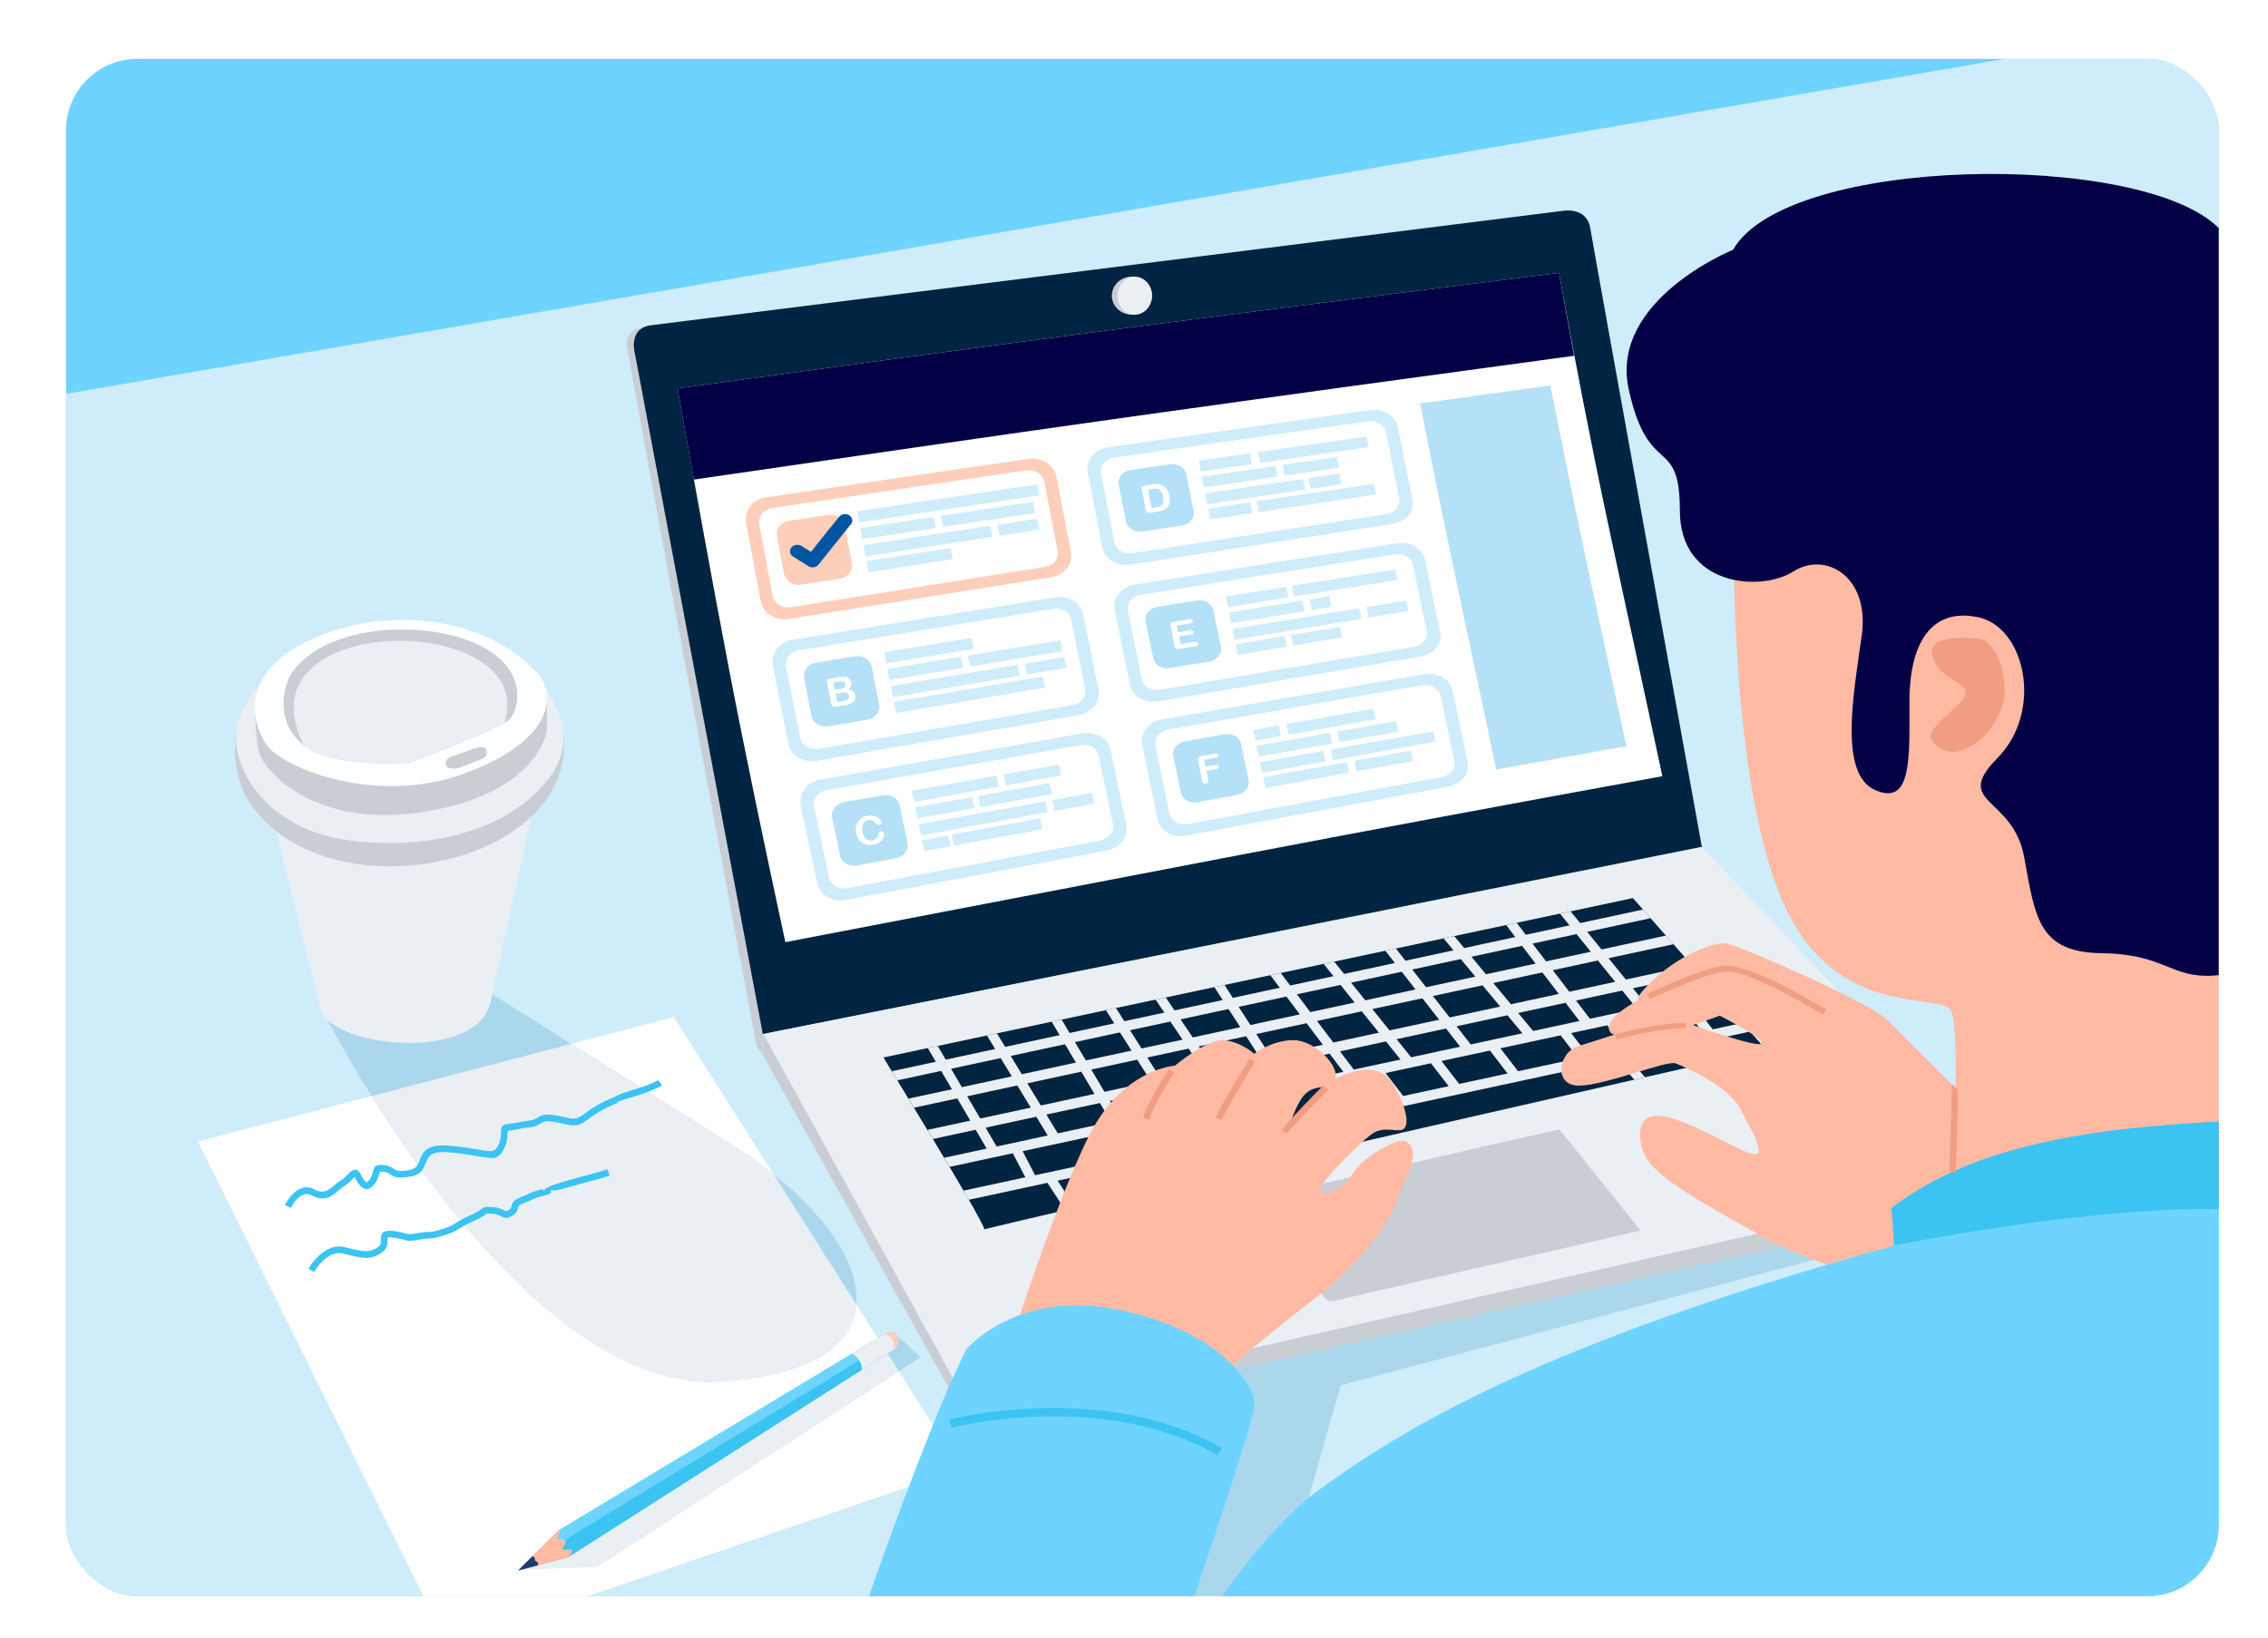 <?xml version="1.0" encoding="UTF-8"?>
<svg id="Layer_1" data-name="Layer 1" xmlns="http://www.w3.org/2000/svg" xmlns:xlink="http://www.w3.org/1999/xlink" viewBox="0 0 1350.29 975.56">
  <defs>
    <style>
      .cls-1 {
        fill: #040045;
      }

      .cls-1, .cls-2, .cls-3, .cls-4, .cls-5, .cls-6, .cls-7, .cls-8, .cls-9, .cls-10, .cls-11, .cls-12, .cls-13, .cls-14, .cls-15, .cls-16 {
        fill-rule: evenodd;
      }

      .cls-17 {
        fill: none;
      }

      .cls-2 {
        fill: #c8ced4;
      }

      .cls-18 {
        filter: url(#drop-shadow-1);
      }

      .cls-19 {
        fill: #0255a1;
      }

      .cls-3, .cls-20 {
        fill: #fff;
      }

      .cls-4 {
        fill: #1c3d70;
      }

      .cls-5 {
        fill: #012442;
      }

      .cls-6 {
        fill: #6ed4ff;
      }

      .cls-7 {
        fill: #ffbaa3;
      }

      .cls-8 {
        fill: #abd7ed;
      }

      .cls-9, .cls-21 {
        fill: #f09d82;
      }

      .cls-10 {
        fill: #012440;
      }

      .cls-11 {
        fill: #fdceba;
      }

      .cls-12 {
        fill: #feffff;
      }

      .cls-13 {
        fill: #eaeff3;
      }

      .cls-22, .cls-14 {
        fill: #3bc4f2;
      }

      .cls-15 {
        fill: #b4e1f7;
      }

      .cls-23 {
        clip-path: url(#clippath);
      }

      .cls-16 {
        fill: #cfecfa;
      }
    </style>
    <filter id="drop-shadow-1" x="19.2" y="14.71" width="1322.16" height="956.16" filterUnits="userSpaceOnUse">
      <feOffset dx="5" dy="5"/>
      <feGaussianBlur result="blur" stdDeviation="6.7"/>
      <feFlood flood-color="#0064e0" flood-opacity=".2"/>
      <feComposite in2="blur" operator="in"/>
      <feComposite in="SourceGraphic"/>
    </filter>
    <clipPath id="clippath">
      <rect class="cls-17" x="34.32" y="30.05" width="1281.65" height="915.47" rx="42.49" ry="42.49"/>
    </clipPath>
  </defs>
  <g class="cls-18">
    <g class="cls-23">
      <polygon class="cls-6" points="34.32 30.05 1315.97 30.05 1315.97 945.51 34.32 945.51 34.32 30.05 34.32 30.05"/>
      <polygon class="cls-16" points="1188.77 30.05 1315.97 30.05 1315.97 945.51 34.32 945.51 34.32 229.58 1188.77 30.05 1188.77 30.05"/>
      <polygon class="cls-3" points="344.87 945.51 567.15 869.78 396.08 600.68 112.82 674.79 247.07 945.51 344.87 945.51"/>
      <polygon class="cls-8" points="304.5 929.72 351.05 927.48 542.99 803.31 529.4 790.62 304.5 929.72 304.5 929.72"/>
      <polygon class="cls-8" points="757.46 945.51 536.88 945.51 551.08 883.24 596.66 819.97 481.97 614.42 996.06 515.1 1155.99 723.75 793.17 819.97 757.46 945.51 757.46 945.51"/>
      <path class="cls-2" d="M383.56,188.8s-16.4.32-15.33,11.53c1.07,11.21,77.03,416.98,77.03,416.98,0,0,4.21,7.11,4.21,6.71v-13.27l-73.96-402.77s-3.15-12.32,8.05-19.19h0Z"/>
      <path class="cls-5" d="M381.72,188.8l543.54-68.22s14.41-2.84,16.55,10.42c2.15,13.26,66.53,368.9,66.53,368.9l-559.18,110.86-76.03-404.58s-4.6-14.84,8.58-17.37h0Z"/>
      <polygon class="cls-13" points="449.47 610.76 573.63 835.95 1193.51 695.09 1008.34 499.27 449.47 610.76 449.47 610.76"/>
      <path class="cls-2" d="M573.48,845.98v-10.03l620.03-140.7v11.05s-620.49,139.68-620.03,139.68h0Z"/>
      <polygon class="cls-2" points="449.47 623.87 449.47 610.76 573.48 835.95 573.48 845.98 449.47 623.87 449.47 623.87"/>
      <path class="cls-2" d="M746.38,707.99c58.49-12.84,116.14-27.01,174.63-39.85,1.45-.27,2.52-.67,3.84,1.25,15.21,18.92,30.97,38.59,46.19,57.51.57.74.7.83-.48,1.12-59.95,14.07-120.44,27.4-180.39,41.48-3.55.64-5.14.68-7.2-2.78l-36.59-58.72h0Z"/>
      <path class="cls-10" d="M521.01,624.74l446.17-94.92,79.28,90.29s-387.21,87.94-465.41,106.92c-1.45-6.94-60.03-101.82-60.04-102.29h0Z"/>
      <path class="cls-13" d="M547.34,619.13l5.94-1.26,4.79,8.16,29.41-6.33-4.9-8.06,5.98-1.27,4.89,8.05,32.42-6.98-4.74-8,5.94-1.26,4.73,7.98,26.59-5.73-4.98-7.86,6.01-1.28,4.97,7.85,23.82-5.13-5.22-7.73,6.07-1.29,5.21,7.72,28.7-6.18-4.98-7.69,6.03-1.28,4.97,7.68,27.94-6.02-5.64-7.46,6.23-1.33,5.63,7.45,25.76-5.55-5.89-7.32,6.32-1.34,5.88,7.31,30.24-6.51-5.68-7.28,6.28-1.34,5.67,7.26,28.64-6.17-5.93-7.13,6.38-1.36,5.92,7.12,30.43-6.55-5.45-7.14,6.24-1.33,5.44,7.12,26.02-5.6-5.67-7.01,6.34-1.35,5.66,6.99,37.44-8.06,4.52,5.15-37.74,8.13,8.49,10.49,38.34-8.26,4.52,5.15-38.65,8.32,10.28,12.7,39.38-8.48,4.52,5.15-39.68,8.55,8.71,10.76,40.3-8.68,4.52,5.15-16.53,3.56,10.51,13.66,17.78-3.83,4.52,5.15-34.87,7.51,9.71,11.16-6.4,1.46-9.75-11.21.03-.03-31.33,6.75,10.04,11.54-6.4,1.46-10.1-11.61-16.97,3.65-1.62,1.3-.63-.82-153.47,33.05,12.04,13.4-6.44,1.47-12.1-13.48-22.96,4.94-.24.19-.09-.12-36.81,7.93,12.21,14.3-6.34,1.46-12.28-14.37-31.31,6.74,10.91,15.16-6.1,1.41-10.96-15.24-50.1,10.79,10.54,16.15-5.99,1.39-10.6-16.25-46.79,10.08c-1-1.73-2.05-3.55-3.15-5.45l36.78-7.92-7.45-14.32-37.66,8.11c-1.06-1.79-2.14-3.6-3.23-5.43l25.34-5.46-6.57-11.21-25.47,5.49c-1.09-1.82-2.18-3.62-3.27-5.42l25.55-5.5-7.76-13.25-25.77,5.55-3.29-5.42,25.87-5.57-6.41-10.93-26.08,5.62-3.29-5.42,26.19-5.64-4.79-8.18h0ZM611.27,694.86l39.41-8.49-8.12-14.17-38.74,8.34,7.45,14.32h0ZM656.59,685.1l29.42-6.34-8.4-14.11-29.13,6.27,8.12,14.17h0ZM691.94,677.49l27.05-5.83-10.51-13.66-24.95,5.37,8.4,14.11h0ZM725.25,670.32l26.14-5.63-10.51-13.66-26.14,5.63,10.51,13.66h0ZM757.65,663.34l34.76-7.49-10.51-13.66-34.76,7.49,10.51,13.66h0ZM798.67,654.51l25.5-5.49-10.51-13.66-25.5,5.49,10.51,13.66h0ZM830.42,647.67l27.05-5.82-10.51-13.66-27.05,5.83,10.51,13.66h0ZM863.73,640.5l28.84-6.21-10.51-13.66-28.84,6.21,10.51,13.66h0ZM898.82,632.94l35.84-7.72-10.51-13.66-35.84,7.72,10.51,13.66h0ZM940.92,623.87l21.48-4.62-10.51-13.66-21.48,4.62,10.51,13.66h0ZM968.65,617.9l39.78-8.57-10.51-13.66-39.78,8.57,10.51,13.66h0ZM969.55,595.66l-8.71-10.76-27.54,5.93,8.29,10.85,27.96-6.02h0ZM956.62,579.69l-10.28-12.7-26.84,5.78,9.79,12.81,27.33-5.89h0ZM942.12,561.77l-8.49-10.49-26.23,5.65,8.08,10.57,26.64-5.74h0ZM935.36,603.03l-8.29-10.85-28.2,6.07,8.9,10.71,27.58-5.94h0ZM923.06,586.92l-9.79-12.81-29.23,6.29,10.52,12.65,28.5-6.14h0ZM909.25,568.85l-8.08-10.58-30.13,6.49,8.68,10.44,29.53-6.36h0ZM901.41,610.34l-8.9-10.71-30.32,6.53,8.44,10.81,30.79-6.63h0ZM888.19,594.43l-10.52-12.65-29.55,6.36,9.97,12.77,30.1-6.48h0ZM873.35,576.58l-8.68-10.44-28.87,6.22,8.23,10.54,29.32-6.31h0ZM864.35,618.32l-8.44-10.81-29.44,6.34,8.66,10.77,29.22-6.29h0ZM851.82,602.26l-9.97-12.77-29.81,6.42,10.23,12.71,29.54-6.36h0ZM837.76,584.24l-8.23-10.54-30.13,6.49,8.44,10.5,29.91-6.44h0ZM828.83,625.97l-8.66-10.77-27.38,5.9,8.21,10.86,14.86-3.2h0s0,0,0,0l12.96-2.79h0ZM815.97,609.98l-10.23-12.72-26.63,5.74,9.7,12.83,27.16-5.85h0ZM801.54,592.04l-8.44-10.5-25.98,5.59,8.01,10.59,26.41-5.69h0ZM794.78,633.3l-8.21-10.86-31.67,6.82,7.18,11.09,21.78-4.69.19-.15.07.09,10.67-2.3h0ZM782.59,617.17l-9.7-12.83-29.95,6.45,8.48,13.09,31.17-6.71h0ZM768.9,599.07l-8.01-10.59-28.44,6.12,7,10.81,29.45-6.34h0ZM756.05,641.64l-7.18-11.09-27.74,5.97,7.44,11.03,27.48-5.92h0ZM745.39,625.18l-8.48-13.09-28.18,6.07,8.79,13.02,27.87-6h0ZM733.43,606.71l-7-10.81-28.57,6.15,7.26,10.75,28.31-6.1h0ZM722.5,648.86l-7.44-11.03-25.26,5.44,7.04,11.11,25.66-5.52h0ZM711.45,632.49l-8.79-13.03-24.59,5.3,8.32,13.13,25.06-5.4h0ZM699.05,614.11l-7.26-10.75-24.01,5.17,6.87,10.84,24.4-5.25h0ZM690.85,655.68l-7.04-11.11-28.03,6.04,6.64,11.2,28.43-6.12h0ZM680.39,639.18l-8.32-13.13-27.37,5.89,7.85,13.23,27.84-6h0ZM668.66,620.66l-6.87-10.84-26.79,5.77,6.48,10.92,27.17-5.85h0ZM656.49,663.08l-6.64-11.2-31.88,6.87,6.79,11.17,31.74-6.83h0ZM646.62,646.45l-7.85-13.23-32.13,6.92,8.02,13.19,31.96-6.88h0ZM635.56,627.79l-6.48-10.92-32.34,6.96,6.62,10.89,32.2-6.93h0ZM618.78,671.2l-6.79-11.17-30.19,6.5,6.57,11.22,30.41-6.55h0ZM608.7,654.61l-8.02-13.19-29.83,6.42,7.76,13.25,30.09-6.48h0ZM597.39,636.01l-6.62-10.89-29.52,6.36,6.41,10.93,29.73-6.4h0Z"/>
      <path class="cls-2" d="M668.91,159.75c6.6,0,11.96,5.07,11.96,11.33s-5.35,11.33-11.96,11.33-11.96-5.07-11.96-11.33,5.35-11.33,11.96-11.33h0Z"/>
      <path class="cls-13" d="M670.6,159.75c5.67,0,10.27,5.07,10.27,11.33s-4.6,11.33-10.27,11.33-10.27-5.07-10.27-11.33,4.6-11.33,10.27-11.33h0Z"/>
      <path class="cls-7" d="M592.87,806.69s35.04-110.78,54.84-143.16c19.8-32.38,46.72-33.89,46.72-33.89,0,0,19.3-16.19,29.45-15.18,10.16,1.01,17.77,8.09,17.77,8.09,0,0,10.66-8.14,23.36-8.14s27.56,15.3,25,23.03c2.56-1.19,24.76-13.37,34.41,3.32,9.65,16.69,9.27,25.42,5.59,26.94-3.68,1.52-10.28-1.9-16.88,1.77-6.6,3.67-33.01,30.48-32.37,34.27.63,3.79,12.82,1.52,19.42-9.48,6.6-11,24.38-19.1,28.31-19.85,3.93-.76,11.55,2.66,5.46,17.71-6.09,15.05-11.17,26.38-12.69,29.06-1.52,2.68-14.47,25.19-41.64,45.68-27.17,20.49-65.06,53.12-65.06,53.12,0,0-121.67-13.41-121.67-13.28h0ZM784.57,642.05s-8.85-.39-13.62,5.67c-4.77,6.06-7.76,16.57-7.76,16.57l21.38-22.24h0Z"/>
      <path class="cls-6" d="M570.37,798.49s30.19-36.21,91.25-23.4c61.06,12.81,80.16,45.64,80.16,55.42s-19.71,67.45-35.68,115.01h-193.7c17.56-50.66,43.6-119.4,57.97-147.02h0Z"/>
      <path class="cls-21" d="M694.13,633.84c-.04.06-13.49,20.42-14.69,27.83l-3.78-.6c1.34-8.26,15.23-29.27,15.26-29.33l3.21,2.09h0ZM785.59,644.04c-.08.08-22.67,22.79-24.02,25.93l-3.52-1.49c1.69-3.94,24.89-27.2,24.98-27.27l2.56,2.84h0ZM742.15,627.47c-.05.08-16.67,26.92-19.92,34.65l-3.54-1.48c3.35-7.96,20.14-35.08,20.19-35.16l3.27,1.99h0Z"/>
      <path class="cls-22" d="M560.26,840.33c.26-.07,91.34-23.69,162.22,16.95l-2.51,4.35c-69.07-39.6-158.23-16.48-158.49-16.42l-1.23-4.88h0Z"/>
      <path class="cls-7" d="M1141.17,760.33c-21.26-4.46-52.24-4.16-99.16-30.29-46.92-26.13-67.27-37.85-69.98-53.62-7.85-45.6,69.98,17.04,69.98,4.06,0-5.86-3.5-10.87-10.74-24.92-7.24-14.06-33.63-25.54-38.89-27.34-5.26-1.8-42.06,13.29-57.44,13.29s-12.21-20.04,0-23.65c12.21-3.6,16.53-5.42,21.29-6.7-3.43-.46-8.62-6.93,9.92-18.08,1.3-.78,2.63-1.55,3.97-2.31-.52-1.37.68-4.27,9.83-12.82,15.15-14.15,35.41-22.26,42.98-21.13,7.57,1.13,84.45,34.9,95.05,45.08,7.51,7.21,27.73,27.47,38.91,38.69,3.54,2.64,6.32,5.08,8.03,7.22,13.19,16.52-22.61,112.52-23.74,112.52h0ZM1018.84,599.83s27.82,14.19,24.87,16.67c-2.94,2.48-40.7-11.04-40.7-11.04,0,0,16.28-5.63,15.83-5.63h0Z"/>
      <path class="cls-6" d="M1315.97,709.91c-46.86-4.53-119.38,1.23-278.78,52.3-159.4,51.06-221.92,94.99-256.2,119.53-22.45,16.08-45.37,45.43-58.51,63.78h593.49v-235.61h0Z"/>
      <path class="cls-7" d="M1027.31,326.64s-1,141.53,30.61,208.77c31.6,67.24,92.13,50.16,98.56,61.37,6.43,11.21,0,113.13,0,113.13h159.49v-400.71c-51.47,2.89-291.37,14.61-288.66,17.45h0Z"/>
      <path class="cls-1" d="M1026.85,143.73s-73.92,29.88-62.14,83.25c11.78,53.36,30.43,26.68,30.43,72.04s48.31,48.56,67.59,36.29c19.28-12.27,45.53,3.2,40.71,37.89-4.82,34.69-13.93,82.71,8.03,92.32,21.96,9.61,20.35-19.21,20.35-52.83s12.32-56.03,40.71-50.16c28.39,5.87,39.1,56.03,11.78,83.78-27.32,27.75,9.16,22.41,15.83,59.23,6.67,36.82,8.81,56.57,46.31,57.1,37.5.53,40.71,14.94,66.42,13.34,1.03-.06,2.05-.17,3.08-.32V130.78c-46.18-46.09-256.82-43.49-289.12,12.95h0Z"/>
      <path class="cls-14" d="M1315.97,662.88c-89.22,4.5-150.39,17.6-194.94,51.55,1.64,17.19.8,13.06,1.64,22.36,48.47-9.83,135.78-23.07,193.3-21.71v-52.19h0Z"/>
      <path class="cls-9" d="M1175.57,375.81s-35.36-5.67-29.84,10.9c5.53,16.57,29.84,14.07,14.63,28.37-15.21,14.3-21.77,18.61-9.1,26.1,12.67,7.49,37.89-13.17,37.17-36.32-.73-23.15-12.8-29.05-12.86-29.05h0Z"/>
      <path class="cls-21" d="M1155.54,693.2c0-.12,1.18-27.09,1.49-52.5l3.7,3.61c-.36,24.39-1.43,48.92-1.44,49.04l-3.74-.15h0ZM975.81,586.81c.09-.04,31.42-15.25,46.23-16.73,15.09-1.51,60.15,26.07,60.28,26.15l-1.86,3.04c-.13-.08-44.18-27.04-58.07-25.65-14.16,1.42-44.94,16.36-45.03,16.4l-1.55-3.2h0ZM956.67,610.96c.07-.02,25.63-7,42.16-6.83l-.02,3.15c-16.05-.16-41.24,6.71-41.31,6.73l-.83-3.05h0Z"/>
      <path class="cls-3" d="M398.4,226.29c87.25-11.95,174.65-23.91,262.1-35.31,87.41-11.39,175.03-22.43,262.69-33.48,9.13,50.43,18.82,100.64,29.46,150.58,10.63,49.93,21.56,99.63,32.05,149.16-87.37,15.89-174.68,32.17-261.74,48.84-86.96,16.65-173.85,33.44-260.39,49.98-11.72-54.45-23.27-109.17-33.82-164.11-10.55-54.97-20.44-110.28-30.34-165.66h0Z"/>
      <path class="cls-11" d="M451.01,291.22c26.03-3.85,52.13-7.74,78.12-11.54,26.04-3.8,52.14-7.64,78.18-11.42,7.84-1.14,15.29,3.58,16.61,10.52,2.86,15.08,5.78,30.11,8.72,45.1,1.36,6.95-3.95,13.59-11.78,14.83-26.04,4.12-52.2,8.35-78.18,12.47-25.98,4.12-52.14,8.31-78.12,12.43-7.84,1.24-15.36-3.55-16.67-10.65-2.87-15.53-5.85-31.08-8.72-46.69-1.31-7.11,4.06-13.92,11.84-15.07h0Z"/>
      <path class="cls-3" d="M454.72,297.56c25.21-3.75,50.49-7.56,75.64-11.26,25.21-3.7,50.43-7.44,75.7-11.17,5.01-.74,9.88,2.32,10.72,6.83,2.57,13.74,5.25,27.43,7.95,41.08.89,4.47-2.59,8.76-7.6,9.55-25.27,4-50.54,8.06-75.76,12.03-25.21,3.96-50.37,8.03-75.58,11.99-5.06.79-9.96-2.32-10.84-6.95-2.66-14.06-5.36-28.2-7.89-42.34-.82-4.59,2.59-9,7.66-9.75h0Z"/>
      <path class="cls-11" d="M464.62,305.15c7.84-1.17,15.67-2.38,23.51-3.54,4.59-.68,9.08,2.15,9.84,6.34,1.36,7.56,2.75,15.12,4.18,22.63.8,4.19-2.3,8.18-6.95,8.94-7.78,1.27-15.67,2.5-23.45,3.7-4.66.72-9.05-2.11-9.9-6.34-1.51-7.55-2.88-15.2-4.24-22.8-.76-4.23,2.36-8.24,7.01-8.94h0Z"/>
      <path class="cls-19" d="M467.15,326.41c-2-1.22-2.42-3.62-1-5.36,1.35-1.75,4.12-2.15,6.07-.93,1.77,1.18,3.71,2.36,5.6,3.53,5.54-6.95,11.13-13.98,16.79-20.93,1.41-1.67,4.06-2.15,6.01-.85,1.94,1.22,2.42,3.58,1,5.28-6.48,8-12.9,16.05-19.26,24.05-1.41,1.83-4.12,2.19-6.07.98-3.06-1.87-6.13-3.86-9.13-5.77h0Z"/>
      <path class="cls-16" d="M505.32,299.43c35.7-5.32,71.4-10.65,107.16-15.97.35,2.19.82,4.39,1.24,6.54-35.76,5.4-71.46,10.77-107.16,16.09-.41-2.15-.82-4.39-1.24-6.66h0Z"/>
      <path class="cls-16" d="M507.15,309.42c14.61-2.19,29.16-4.39,43.71-6.62.41,2.23.82,4.43,1.24,6.62-14.55,2.23-29.16,4.47-43.65,6.62-.47-2.15-.88-4.39-1.3-6.62h0Z"/>
      <path class="cls-16" d="M509.09,319.66c25.1-3.82,50.31-7.68,75.52-11.58.41,2.24.82,4.43,1.3,6.62-25.16,3.86-50.37,7.76-75.52,11.62-.47-2.19-.88-4.43-1.3-6.66h0Z"/>
      <path class="cls-16" d="M510.86,329.13c16.67-2.6,33.28-5.16,50.02-7.76.41,2.23.83,4.43,1.3,6.62-16.73,2.56-33.34,5.16-50.02,7.8-.47-2.23-.88-4.47-1.3-6.66h0Z"/>
      <path class="cls-16" d="M555.22,302.15c18.26-2.72,36.58-5.49,54.85-8.25.41,2.19.82,4.39,1.24,6.54-18.26,2.76-36.58,5.57-54.91,8.33-.35-2.19-.77-4.39-1.18-6.62h0Z"/>
      <path class="cls-16" d="M612.48,303.89c-7.89,1.18-15.73,2.44-23.56,3.62.35,2.19.77,4.35,1.24,6.5,7.78-1.18,15.67-2.36,23.56-3.62-.41-2.11-.82-4.35-1.24-6.5h0Z"/>
      <path class="cls-16" d="M466.85,375.94c26.03-4.22,52.14-8.41,78.18-12.6,25.98-4.18,52.13-8.4,78.18-12.64,7.89-1.28,15.36,3.37,16.73,10.24,2.99,15.04,6.04,30.02,9.07,44.98,1.38,6.82-3.82,13.57-11.66,14.95-26.03,4.59-52.2,9.12-78.18,13.61-25.98,4.49-52.13,9.12-78.06,13.61-7.83,1.36-15.44-3.37-16.85-10.48-3.07-15.44-6.14-30.92-9.13-46.44-1.37-7.11,3.94-13.98,11.72-15.24h0Z"/>
      <path class="cls-3" d="M470.62,382.23c25.21-4.07,50.48-8.23,75.7-12.31,25.21-4.08,50.43-8.18,75.7-12.31,5.06-.83,9.89,2.16,10.78,6.66,2.7,13.65,5.4,27.31,8.25,40.92.93,4.43-2.47,8.79-7.54,9.67-25.26,4.4-50.54,8.76-75.7,13.08-25.21,4.33-50.43,8.64-75.58,13-5.07.88-9.92-2.16-10.84-6.7-2.85-14.07-5.7-28.07-8.37-42.18-.87-4.58,2.59-9.03,7.6-9.83h0Z"/>
      <path class="cls-15" d="M480.58,389.71c7.89-1.32,15.66-2.6,23.51-3.9,4.65-.77,9.1,2.04,9.9,6.22,1.44,7.56,2.91,15,4.42,22.47.85,4.19-2.23,8.26-6.83,9.06-7.83,1.36-15.67,2.63-23.51,3.98-4.6.8-9.11-1.95-9.96-6.18-1.51-7.52-2.93-15.09-4.36-22.63-.81-4.24,2.3-8.26,6.83-9.02h0Z"/>
      <path class="cls-16" d="M521.29,383.41c17.44-2.8,34.76-5.69,52.14-8.57.47,2.19.88,4.43,1.3,6.58-17.38,2.89-34.7,5.73-52.08,8.61-.47-2.19-.88-4.39-1.36-6.62h0Z"/>
      <path class="cls-16" d="M523.29,393.33c14.49-2.36,29.1-4.79,43.65-7.23.41,2.19.82,4.43,1.3,6.58-14.55,2.44-29.16,4.88-43.65,7.31-.41-2.19-.82-4.43-1.3-6.66h0Z"/>
      <path class="cls-16" d="M525.35,403.57c25.1-4.23,50.31-8.45,75.52-12.68.41,2.23.88,4.39,1.3,6.54-25.21,4.27-50.43,8.49-75.58,12.72-.41-2.19-.88-4.35-1.24-6.58h0Z"/>
      <path class="cls-16" d="M527.18,412.91c29.57-5,59.21-10.04,88.84-15.03.41,2.19.88,4.39,1.3,6.54-29.63,5.04-59.26,10.08-88.84,15.16-.41-2.23-.88-4.43-1.3-6.66h0Z"/>
      <path class="cls-16" d="M571.3,385.4c18.32-3.01,36.58-6.05,54.96-9.1.41,2.19.82,4.31,1.3,6.46-18.38,3.09-36.64,6.14-54.96,9.22-.41-2.15-.88-4.39-1.3-6.58h0Z"/>
      <path class="cls-16" d="M628.68,386.22c-7.89,1.38-15.79,2.64-23.62,3.98.47,2.15.82,4.35,1.3,6.5,7.89-1.3,15.73-2.6,23.68-3.94-.53-2.15-.94-4.35-1.36-6.54h0Z"/>
      <path class="cls-16" d="M483.41,459.23c25.92-4.52,51.96-9.15,77.94-13.69,26.04-4.56,52.13-9.19,78.18-13.82,7.83-1.39,15.4,3.14,16.79,10,3.03,14.92,6.08,29.83,9.19,44.7,1.43,6.84-3.77,13.63-11.61,15.12-25.98,4.93-52.02,9.92-77.88,14.79-25.92,4.88-51.84,9.8-77.7,14.67-7.78,1.46-15.34-3.1-16.85-10.16-3.27-15.33-6.57-30.75-9.72-46.2-1.44-7.06,3.83-14.03,11.66-15.4h0Z"/>
      <path class="cls-3" d="M487.18,465.49c25.16-4.46,50.31-8.93,75.52-13.37,25.16-4.42,50.44-8.88,75.64-13.41,5.08-.91,9.98,1.9,10.9,6.38,2.79,13.61,5.57,27.14,8.37,40.67.91,4.42-2.42,8.79-7.54,9.75-25.16,4.73-50.31,9.53-75.41,14.22-25.1,4.69-50.25,9.54-75.29,14.18-5,.93-9.96-2.03-10.9-6.5-2.95-14.02-5.89-28-8.78-42.01-.94-4.55,2.42-9.02,7.48-9.91h0Z"/>
      <path class="cls-15" d="M497.25,472.8c7.78-1.4,15.61-2.79,23.45-4.23,4.59-.84,9.09,1.89,9.96,6.05,1.55,7.46,3.04,14.96,4.59,22.39.86,4.11-2.18,8.19-6.77,9.06-7.84,1.49-15.61,2.92-23.39,4.35-4.6.85-9.1-1.84-9.96-5.97-1.55-7.48-3.2-15.04-4.71-22.55-.84-4.19,2.18-8.27,6.83-9.1h0Z"/>
      <path class="cls-16" d="M537.9,465.94c16.73-3.01,33.58-5.97,50.43-9.02.47,2.19.88,4.35,1.35,6.5-16.85,3.05-33.7,6.09-50.49,9.1-.41-2.15-.88-4.39-1.3-6.58h0Z"/>
      <path class="cls-16" d="M539.85,475.77c11.37-1.99,22.68-4.02,33.99-6.1.41,2.19.88,4.39,1.35,6.54-11.37,2.11-22.68,4.14-33.93,6.18-.47-2.15-.94-4.39-1.41-6.62h0Z"/>
      <path class="cls-16" d="M541.97,485.93c25.1-4.55,50.25-9.14,75.41-13.73.41,2.15.88,4.31,1.35,6.42-25.16,4.67-50.25,9.35-75.35,13.94-.53-2.19-.94-4.39-1.41-6.62h0Z"/>
      <path class="cls-16" d="M543.91,495.31c5.18-.98,10.37-1.95,15.55-2.84.47,2.15.88,4.35,1.47,6.54-5.24.93-10.49,1.91-15.61,2.84-.47-2.19-.94-4.31-1.41-6.54h0Z"/>
      <path class="cls-16" d="M577.25,469.07c14.14-2.56,28.45-5.12,42.65-7.76.47,2.19.88,4.39,1.36,6.54-14.26,2.6-28.51,5.2-42.71,7.8-.41-2.19-.88-4.39-1.3-6.58h0Z"/>
      <path class="cls-16" d="M645.18,467.12c-7.84,1.42-15.73,2.84-23.62,4.31.41,2.15.88,4.35,1.35,6.46,7.84-1.42,15.67-2.89,23.56-4.35-.41-2.11-.82-4.27-1.3-6.42h0Z"/>
      <path class="cls-16" d="M670.39,343.19c25.98-4.12,52.08-8.3,78.12-12.39,25.92-4.07,52.08-8.18,78.12-12.27,7.83-1.23,15.37,3.21,16.73,9.87,2.94,14.42,6.02,28.79,9.13,43.19,1.43,6.61-3.89,13.06-11.72,14.38-26.04,4.4-52.14,8.89-78.18,13.33-25.98,4.42-52.14,8.94-78.12,13.41-7.83,1.35-15.38-3.17-16.79-10.04-3.06-14.87-6.05-29.83-9.07-44.78-1.39-6.87,3.95-13.47,11.78-14.71h0Z"/>
      <path class="cls-3" d="M674.1,349.24c25.22-4.03,50.43-8.13,75.64-12.11,25.21-3.98,50.42-7.99,75.7-11.95,5.06-.79,9.92,2.08,10.78,6.34,2.67,13.13,5.44,26.26,8.25,39.37.91,4.23-2.47,8.42-7.54,9.26-25.27,4.23-50.49,8.49-75.7,12.76-25.22,4.27-50.43,8.58-75.64,12.88-5.01.86-9.92-1.99-10.84-6.42-2.79-13.52-5.54-27.05-8.25-40.63-.89-4.46,2.6-8.71,7.6-9.51h0Z"/>
      <path class="cls-15" d="M684.06,356.35c7.89-1.28,15.68-2.49,23.51-3.74,4.66-.74,9.12,1.91,9.9,5.93,1.4,7.23,2.97,14.46,4.48,21.66.84,4.02-2.35,7.94-7.01,8.74-7.77,1.32-15.68,2.57-23.45,3.9-4.6.79-9.03-1.87-9.9-5.89-1.55-7.23-3.04-14.54-4.48-21.86-.8-4.06,2.35-7.99,6.95-8.74h0Z"/>
      <path class="cls-16" d="M724.83,350.22c11.96-1.91,23.92-3.86,35.94-5.81.47,2.15.88,4.23,1.3,6.3-12.02,1.95-24.04,3.94-36,5.89-.41-2.11-.88-4.27-1.24-6.38h0Z"/>
      <path class="cls-16" d="M726.77,359.76c14.49-2.36,29.04-4.71,43.59-7.11.47,2.11.82,4.23,1.3,6.34-14.55,2.4-29.1,4.79-43.59,7.15-.41-2.11-.88-4.23-1.3-6.38h0Z"/>
      <path class="cls-16" d="M728.77,369.6c25.15-4.14,50.31-8.29,75.47-12.39.41,2.11.88,4.19,1.35,6.3-25.16,4.14-50.37,8.29-75.52,12.47-.41-2.11-.82-4.23-1.3-6.38h0Z"/>
      <path class="cls-16" d="M730.66,378.66c9.66-1.63,19.38-3.29,29.1-4.88.41,2.11.88,4.23,1.3,6.34-9.72,1.63-19.44,3.25-29.1,4.88-.41-2.11-.88-4.23-1.3-6.34h0Z"/>
      <path class="cls-16" d="M774.72,351.96c3.89-.61,7.78-1.26,11.66-1.91.47,2.15.88,4.23,1.3,6.34-3.89.65-7.78,1.3-11.66,1.91-.41-2.11-.88-4.23-1.3-6.34h0Z"/>
      <path class="cls-16" d="M832.1,352.65c-7.95,1.3-15.79,2.56-23.62,3.86.47,2.11.88,4.18,1.36,6.26,7.84-1.26,15.73-2.56,23.56-3.86-.47-2.03-.88-4.14-1.3-6.26h0Z"/>
      <path class="cls-16" d="M686.65,423.44c25.97-4.52,52.07-9.04,78.12-13.53,26.04-4.49,52.14-8.9,78.23-13.41,7.78-1.34,15.39,2.91,16.79,9.55,3.02,14.33,5.97,28.66,8.95,42.95,1.37,6.55-3.95,13.12-11.72,14.55-26.04,4.79-52.19,9.68-78.12,14.51-26.04,4.85-52.08,9.75-78.06,14.63-7.78,1.46-15.25-2.93-16.67-9.71-3.11-14.83-6.16-29.71-9.19-44.57-1.39-6.83,3.82-13.59,11.66-14.95h0Z"/>
      <path class="cls-3" d="M690.48,429.49c25.16-4.36,50.36-8.92,75.58-13.29,25.2-4.37,50.49-8.72,75.7-13.08,5.07-.88,9.98,1.9,10.9,6.18,2.8,13.04,5.47,26.08,8.19,39.13.87,4.18-2.54,8.43-7.54,9.35-25.28,4.61-50.55,9.33-75.7,13.98-25.16,4.65-50.44,9.31-75.58,14.02-5.01.94-9.83-1.88-10.72-6.22-2.76-13.5-5.62-26.95-8.37-40.43-.9-4.44,2.48-8.75,7.54-9.63h0Z"/>
      <path class="cls-15" d="M700.44,436.48c7.84-1.38,15.67-2.79,23.45-4.19,4.71-.84,9.19,1.78,10.02,5.81,1.47,7.18,3,14.33,4.48,21.49.82,4.01-2.29,7.99-6.95,8.86-7.83,1.45-15.67,2.87-23.51,4.31-4.6.84-9.07-1.75-9.9-5.77-1.47-7.19-3.01-14.47-4.48-21.7-.83-4.06,2.3-8.01,6.89-8.82h0Z"/>
      <path class="cls-16" d="M741.2,429.65c5.01-.85,10.02-1.75,15.08-2.68.41,2.11.82,4.27,1.3,6.34-5.07.89-10.13,1.79-15.08,2.68-.47-2.11-.88-4.19-1.3-6.34h0Z"/>
      <path class="cls-16" d="M743.15,439.16c14.49-2.56,28.98-5.16,43.59-7.76.41,2.11.88,4.23,1.35,6.3-14.61,2.6-29.1,5.24-43.65,7.84-.47-2.11-.88-4.23-1.3-6.38h0Z"/>
      <path class="cls-16" d="M745.15,448.95c12.61-2.28,25.21-4.55,37.76-6.83.47,2.11.88,4.23,1.36,6.3-12.61,2.28-25.21,4.59-37.82,6.83-.41-2.07-.88-4.19-1.3-6.3h0Z"/>
      <path class="cls-16" d="M747.04,457.89c16.61-2.97,33.23-6.01,49.9-9.02.47,2.15.88,4.19,1.35,6.26-16.67,3.01-33.34,6.1-49.96,9.14-.47-2.11-.88-4.23-1.3-6.38h0Z"/>
      <path class="cls-16" d="M791.1,430.63c11.66-2.03,23.39-4.1,35.11-6.18.41,2.07.88,4.19,1.3,6.26-11.66,2.07-23.39,4.19-35.05,6.22-.47-2.07-.94-4.18-1.35-6.3h0Z"/>
      <path class="cls-16" d="M848.48,430.47c-20.38,3.62-40.77,7.23-61.15,10.89.47,2.11.88,4.19,1.3,6.26,20.38-3.66,40.77-7.35,61.15-10.97-.41-2.07-.82-4.14-1.3-6.18h0Z"/>
      <path class="cls-16" d="M654.43,261.39c25.98-3.71,52.07-7.46,78.06-11.13,26.03-3.68,52.13-7.4,78.18-11.05,7.83-1.1,15.32,3.51,16.61,10.16,2.83,14.52,5.71,28.98,8.66,43.44,1.35,6.64-3.89,13.02-11.72,14.22-26.04,4-52.14,8.08-78.18,12.11-25.92,4.01-52.08,8.09-78.06,12.15-7.83,1.22-15.3-3.38-16.67-10.24-2.99-14.96-5.91-29.98-8.78-44.98-1.32-6.9,4.06-13.55,11.9-14.67h0Z"/>
      <path class="cls-3" d="M658.14,267.53c25.21-3.65,50.36-7.31,75.58-10.89,25.21-3.57,50.43-7.11,75.7-10.73,5.07-.73,9.93,2.15,10.78,6.5,2.57,13.2,5.18,26.37,7.84,39.49.88,4.35-2.48,8.45-7.6,9.22-25.22,3.82-50.43,7.76-75.64,11.62-25.21,3.86-50.43,7.81-75.64,11.7-5.06.78-9.91-2.19-10.78-6.62-2.67-13.61-5.23-27.23-7.89-40.88-.87-4.43,2.59-8.69,7.66-9.43h0Z"/>
      <path class="cls-15" d="M668.04,274.88c7.83-1.15,15.67-2.27,23.45-3.41,4.65-.68,9.04,2.03,9.84,6.1,1.43,7.27,2.87,14.54,4.3,21.78.8,4.06-2.36,7.9-7.01,8.61-7.78,1.2-15.62,2.36-23.51,3.58-4.54.7-9-2.03-9.78-6.1-1.4-7.28-2.94-14.55-4.3-21.9-.76-4.11,2.36-7.97,7.01-8.65h0Z"/>
      <path class="cls-16" d="M708.69,269.32c10.13-1.46,20.27-2.93,30.4-4.39.41,2.15.82,4.27,1.24,6.38-10.13,1.5-20.21,2.97-30.4,4.47-.41-2.11-.83-4.31-1.24-6.46h0Z"/>
      <path class="cls-16" d="M710.57,278.95c14.55-2.15,29.1-4.23,43.65-6.38.41,2.11.82,4.23,1.24,6.3-14.55,2.19-29.1,4.35-43.65,6.5-.41-2.11-.82-4.27-1.24-6.42h0Z"/>
      <path class="cls-16" d="M712.51,288.82c19.32-2.88,38.82-5.77,58.2-8.61.47,2.11.88,4.19,1.3,6.3-19.44,2.88-38.82,5.81-58.2,8.74-.47-2.11-.88-4.27-1.3-6.42h0Z"/>
      <path class="cls-16" d="M714.28,297.92c8.31-1.26,16.61-2.52,24.98-3.78.41,2.15.82,4.27,1.3,6.38-8.31,1.26-16.67,2.52-24.98,3.82-.41-2.11-.88-4.27-1.3-6.42h0Z"/>
      <path class="cls-16" d="M758.52,271.88c10.84-1.54,21.68-3.13,32.58-4.71.35,2.11.82,4.23,1.3,6.3-10.84,1.63-21.8,3.25-32.58,4.79-.47-2.11-.88-4.23-1.3-6.38h0Z"/>
      <path class="cls-16" d="M792.22,277c-6.13.89-12.14,1.79-18.2,2.68.41,2.11.88,4.23,1.24,6.34,6.01-.89,12.14-1.79,18.26-2.68-.47-2.11-.88-4.23-1.3-6.34h0Z"/>
      <path class="cls-20" d="M497.9,414.98c-1.78.32-3.65.66-5.42.93-.82.13-1.36.05-1.77-.2-.42-.27-.68-.78-.82-1.5-.85-4.19-1.68-8.42-2.47-12.6-.15-.78-.1-1.33.18-1.71.26-.35.83-.6,1.59-.73,1.89-.32,3.89-.64,5.83-.98.89-.15,1.59-.22,2.24-.24.65-.02,1.25.09,1.77.28.48.18.88.45,1.24.73.41.33.8.63,1.06,1.06.27.43.45.86.53,1.34.27,1.67-.35,3.05-2,4.14,2.53.28,3.95,1.45,4.36,3.49.18.92.05,1.83-.29,2.64-.36.85-.93,1.57-1.71,2.03-.52.31-1.11.56-1.77.77-.76.24-1.6.36-2.53.53h0ZM496.25,407.59c-1.3.23-2.59.41-3.83.61.29,1.67.65,3.29,1,4.92,1.24-.2,2.53-.43,3.83-.65,2.53-.43,3.48-1.45,3.18-3.05-.17-.89-.53-1.46-1.24-1.75-.71-.28-1.71-.3-2.95-.08h0ZM491.13,401.45c.29,1.46.59,2.88.82,4.31,1.12-.12,2.18-.35,3.3-.53.94-.15,1.6-.35,2.06-.57.48-.23.75-.66.94-1.1.16-.37.16-.71.06-1.14-.2-.84-.54-1.31-1.3-1.5-.66-.17-1.65-.16-3,.08-.88.16-1.89.32-2.89.45h0Z"/>
      <path class="cls-20" d="M521.29,491.17c.06.49.06,1.1-.06,1.79-.12.66-.48,1.33-.94,2.07-.42.68-1.13,1.29-2,1.83-.89.55-1.88.95-3.12,1.18-.94.18-1.77.24-2.59.2-.82-.04-1.59-.16-2.3-.41-.71-.24-1.37-.55-2-1.06-.54-.43-1.18-.88-1.65-1.5-.42-.56-.75-1.31-1.06-1.99-.34-.74-.67-1.46-.82-2.28-.26-1.38-.27-2.6-.06-3.74.21-1.13.59-2.15,1.18-3.05.59-.89,1.4-1.65,2.36-2.24.98-.6,2.06-.98,3.24-1.18,1.41-.24,2.76-.23,4.01.12,1.23.34,2.25.8,3,1.5.78.72,1.26,1.38,1.41,2.07.09.4-.03.79-.24,1.14-.21.34-.59.53-1,.61-.47.09-.89.09-1.12-.08-.25-.19-.58-.44-1-.93-.64-.73-1.3-1.26-2-1.54-.71-.28-1.53-.38-2.47-.2-1.47.27-2.6,1.01-3.24,2.19-.66,1.21-.74,2.8-.35,4.75.26,1.3.69,2.33,1.24,3.13.57.83,1.23,1.36,2.06,1.67.82.3,1.71.34,2.65.16,1-.19,1.84-.59,2.47-1.22.6-.6,1.07-1.41,1.24-2.44.07-.44.11-.86.29-1.18.17-.29.47-.49.94-.57.47-.08.89-.01,1.24.2.36.23.65.53.71.98h0Z"/>
      <path class="cls-20" d="M703.74,366.27c-2.77.47-5.48.89-8.13,1.3.24,1.38.47,2.68.77,4.02,2.47-.41,5.01-.82,7.54-1.26.53-.09.98-.01,1.3.16.34.19.53.45.59.81.06.37,0,.65-.24.93-.24.28-.59.48-1.12.57-2.59.44-5.07.85-7.6,1.26.35,1.54.71,3.09,1,4.55,2.77-.45,5.6-.88,8.42-1.38.59-.11,1.05-.03,1.35.16.29.18.56.48.65.85.09.36-.02.76-.24,1.02-.26.32-.7.47-1.3.57-3.24.55-6.54,1.1-9.78,1.62-.77.12-1.35.04-1.77-.2-.41-.24-.73-.69-.88-1.42-.85-4.06-1.62-8.09-2.42-12.19-.09-.45-.08-.84,0-1.14.1-.36.24-.61.53-.77.35-.2.71-.33,1.24-.41,3.19-.49,6.36-1.08,9.6-1.63.59-.1.94,0,1.3.2.29.17.55.4.65.81.08.36-.08.72-.29,1.02-.2.27-.59.43-1.18.53h0Z"/>
      <path class="cls-20" d="M718.99,446.23c-2.36.42-4.71.81-7.07,1.26.24,1.38.53,2.76.82,4.14,1.94-.37,3.95-.74,6.01-1.1.53-.09.99-.03,1.24.12.29.18.56.44.65.81.09.36-.1.66-.29.93-.22.3-.53.47-1.06.57-2.06.39-4.07.73-6.01,1.1.35,1.75.68,3.54,1.06,5.28.15.7.1,1.16-.18,1.58-.26.39-.65.61-1.18.69-.6.09-1.02.07-1.41-.2-.43-.3-.75-.72-.88-1.38-.86-4.14-1.68-8.28-2.47-12.43-.08-.44-.1-.85,0-1.14.13-.36.29-.62.59-.81.29-.18.71-.32,1.24-.41,2.77-.48,5.59-1.04,8.48-1.54.59-.1,1.03,0,1.3.16.39.22.59.45.65.81.06.37.08.71-.18.98-.27.27-.71.46-1.3.57h0Z"/>
      <path class="cls-20" d="M676.58,284.11c1.59-.24,3.12-.44,4.71-.69,1.23-.19,2.3-.22,3.18-.16.94.06,1.82.42,2.65.85,2.17,1.15,3.48,3.21,4.07,6.18.18.93.27,1.83.24,2.68-.03.81-.21,1.57-.47,2.28-.27.72-.6,1.37-1.12,1.95-.43.48-.83.84-1.41,1.18-.54.31-1.06.62-1.71.81-.59.17-1.35.35-2.18.49-1.59.27-3.18.46-4.71.69-.65.1-1.11.06-1.53-.08-.41-.14-.64-.33-.82-.65-.17-.29-.24-.7-.35-1.26-.77-3.95-1.6-7.92-2.36-11.91-.13-.69-.06-1.26.24-1.63.29-.37.77-.61,1.59-.73h0ZM678.46,286.5c.77,3.7,1.47,7.35,2.18,11.05.88-.16,1.76-.3,2.71-.45.64-.1,1.12-.17,1.41-.24.35-.09.71-.2,1.06-.37.35-.16.61-.38.82-.61,1.03-1.11,1.3-2.84.88-5.12-.29-1.59-.79-2.75-1.47-3.45-.74-.76-1.53-1.16-2.3-1.26-.82-.1-1.83-.04-2.89.12-.82.12-1.65.28-2.42.33h0Z"/>
      <path class="cls-16" d="M592.63,456.1c10.96-1.91,21.86-3.86,32.75-5.81.47,2.11.94,4.27,1.3,6.42-10.84,1.95-21.8,3.98-32.64,5.93-.53-2.15-1-4.35-1.41-6.54h0Z"/>
      <path class="cls-16" d="M561.64,492.02c17.5-3.25,34.99-6.46,52.61-9.71.41,2.19.88,4.39,1.3,6.54-17.5,3.21-35.05,6.46-52.55,9.75-.41-2.19-.88-4.39-1.35-6.58h0Z"/>
      <path class="cls-16" d="M760.82,426.16c17.32-3.01,34.52-6.05,51.84-9.06.47,2.07.94,4.23,1.3,6.26-17.32,3.05-34.52,6.09-51.78,9.14-.47-2.11-.88-4.19-1.35-6.34h0Z"/>
      <path class="cls-16" d="M801.24,448.1c11.25-2.03,22.5-4.06,33.76-6.05.47,2.03.88,4.1,1.35,6.18-11.25,2.03-22.5,4.02-33.81,6.09-.41-2.03-.82-4.1-1.3-6.22h0Z"/>
      <path class="cls-16" d="M764.06,343.88c20.5-3.29,41-6.54,61.56-9.79.41,2.07.82,4.19,1.3,6.26-20.56,3.29-41.06,6.58-61.56,9.87-.41-2.07-.82-4.23-1.3-6.34h0Z"/>
      <path class="cls-16" d="M763.53,373.13c9.72-1.58,19.5-3.21,29.22-4.79.41,2.11.82,4.23,1.24,6.26-9.72,1.63-19.38,3.25-29.1,4.88-.47-2.11-.88-4.23-1.36-6.34h0Z"/>
      <path class="cls-16" d="M743.91,264.24c21.5-3.13,43.06-6.22,64.68-9.3.35,2.11.77,4.23,1.18,6.3-21.56,3.13-43.12,6.26-64.63,9.39-.41-2.11-.82-4.23-1.24-6.38h0Z"/>
      <path class="cls-16" d="M743.27,293.53c23.21-3.45,46.42-6.91,69.63-10.4.41,2.11.82,4.23,1.3,6.3-23.21,3.49-46.48,6.99-69.63,10.48-.47-2.11-.82-4.23-1.3-6.38h0Z"/>
      <path class="cls-1" d="M398.4,226.29c87.25-11.95,174.65-23.91,262.1-35.31,87.41-11.39,175.03-22.43,262.69-33.48,2.95,16.5,5.89,32.95,8.95,49.37-87.42,11.86-174.87,23.82-262.1,36.04-87.32,12.24-174.67,24.99-261.92,37.67-3.24-18.08-6.54-36.16-9.72-54.29h0Z"/>
      <path class="cls-15" d="M840.53,235.23c25.8-3.58,51.61-7.15,77.47-10.73,7.13,36.04,14.52,72.06,22.15,107.84,7.63,35.78,15.55,71.47,23.15,107.03-25.86,4.63-51.72,9.22-77.47,13.9-7.6-36.12-15.41-72.28-23.03-108.61-7.64-36.4-15.08-72.85-22.27-109.42h0Z"/>
      <path class="cls-8" d="M277.92,580.67l151.82,95.43c89.49,56.25,112.57,133.79-5.41,141.58-120.15,7.93-234.13-215.17-234.13-215.17l87.73-21.84h0Z"/>
      <path class="cls-13" d="M216.32,647.71l118.8-31.08,94.62,59.48c9.42,5.92,18.1,12.08,25.96,18.37l49.12,77.28c-1.98,24.12-26.41,42.36-80.5,45.93-85.32,5.63-167.52-105.22-208.01-169.97h0Z"/>
      <path class="cls-13" d="M312.71,475.63l-25.72,116.21c-7.86,35.52-92.63,27.45-100.76,4.97l-29.36-116.41,155.84-4.76h0Z"/>
      <path class="cls-2" d="M135.98,429.33s-5.1,23.15,7.04,42.78c45.34,69.72,196.52,38.8,187.38-40.19-13.47-34.52-194.1-3.13-194.43-2.59h0Z"/>
      <path class="cls-13" d="M156.28,397.4c-3.17,1.54-16.28,12.09-20.29,31.88-4.02,19.79,15.01,59.96,68.28,66.37,53.27,6.41,98.83-9.86,119.44-39.76,20.61-29.91-12.9-61.79-12.9-61.79l-154.53,3.3h0Z"/>
      <path class="cls-2" d="M320.61,408.83v20.89s-3.89,36.72-70.9,48.38c-67.01,11.65-99.05-24.41-101.05-37.16-2-12.75-1.87-27.31-1.87-27.31l173.81-4.79h0Z"/>
      <path class="cls-12" d="M168.59,382.17c-30.86,19.57-23.04,47.06-13.11,58.49,9.94,11.43,63.63,34.74,117.33,14.51,53.7-20.23,52.77-47.72,41.86-59.59-35.06-38.14-103.89-40.16-146.07-13.41h0Z"/>
      <path class="cls-2" d="M262.98,445.94l14.8-5.39s6.37-2.03,6.95,1.68c.58,3.71-1.45,4.21-6.66,6.27-5.21,2.06-9.7,3.77-9.7,3.77,0,0-7.11,1.76-7.9-1.76-.79-3.52,2.51-4.62,2.51-4.56h0Z"/>
      <path class="cls-2" d="M284.83,381.6c24.56,14.73,18.85,36.28,13.57,41.78-5.29,5.5-58.35,25.73-59.4,25.73s-42.91,3.56-61.52-9.1c-18.6-12.67-15.22-36.03-7.61-45.9,22.93-29.73,85.98-29.89,114.96-12.51h0Z"/>
      <path class="cls-13" d="M295.22,425.58c-12.77,7.35-55.29,23.53-56.23,23.53-1.06,0-42.91,3.56-61.52-9.1-.53-.36-1.04-.73-1.53-1.11-41.21-81.62,141.51-79.76,119.28-13.32h0Z"/>
      <path class="cls-22" d="M164.58,712.57s7.27-14.94,17.85-9.19c5.36,2.91,8.7.03,11.75-2.61,1.25-1.08,2.46-2.13,3.81-2.91,1.59-.92,2.9-2.28,3.98-3.4.95-.98,1.75-1.81,2.65-2.31,1.89-1.05,3.45-.82,4.85,1.7l.4.72c.89,1.63,1.95,3.56,2.99,4.29.43.31,1.06.1,2.02-1.24,1.3-1.82,1.73-3.39,2.05-4.58.89-3.31,1.32-4.87,6.97-4.17,2.79.35,4.15,1.25,5.46,2.12,1.58,1.05,3.06,2.03,9.83.68,3.75-.75,4.68-3.14,5.63-5.59,1.96-5.06,3.97-10.27,19.23-8.7,7.08.73,12.19,1.6,16.01,2.25,7.63,1.3,9.37,1.59,11.47-2.39,1.63-3.08,1.67-5.52,1.7-7.27.06-3.44.1-5.32,4.68-5.67,2.42-.19,3.64-.46,5.06-.78,1.62-.36,3.48-.78,7.2-1.19,2.46-.27,3.59-1,4.63-1.66,2.12-1.36,3.98-2.55,10.62-1.49,2.41.38,4.3.82,5.93,1.19,4.74,1.09,6.97,1.6,12.02-2.38,7.81-6.14,16.82-9.41,16.85-9.42l.02.06c1.48-.96,4.84-2.59,12.44-4.86,11.53-3.45,13.98-5.54,13.99-5.54l2.6,2.99s-3.11,2.66-15.45,6.35c-11.06,3.3-11.09,3.66-11.09,3.66l-.34.76-.78.29s-8.47,3.07-15.78,8.81c-6.56,5.16-9.37,4.51-15.36,3.14-1.6-.37-3.47-.8-5.67-1.15-5.13-.82-6.41,0-7.85.92-1.42.91-2.95,1.89-6.34,2.27-3.55.39-5.27.78-6.77,1.12-1.6.36-2.97.67-5.63.87-.98.08-.99.68-1.01,1.78-.04,2.16-.1,5.16-2.16,9.05-3.45,6.52-5.71,6.14-15.66,4.45-3.8-.65-8.87-1.51-15.74-2.22-12.25-1.26-13.71,2.52-15.13,6.19-1.34,3.47-2.66,6.88-8.55,8.05-8.37,1.67-10.51.25-12.79-1.27-.92-.61-1.88-1.25-3.75-1.48-2.23-.28-2.37.22-2.65,1.26-.4,1.48-.93,3.44-2.65,5.85-2.71,3.78-5.25,3.8-7.55,2.17-1.78-1.26-3.07-3.63-4.17-5.62l-.29-.52c-.35.31-.78.76-1.27,1.26-1.25,1.3-2.78,2.88-4.85,4.08-1.03.6-2.1,1.52-3.2,2.48-4.04,3.5-8.46,7.32-16.25,3.09-6.93-3.76-12.38,7.42-12.39,7.46l-3.56-1.73h0Z"/>
      <path class="cls-22" d="M178.57,750.5s9.09-15.96,21.69-12.82l.55.14c10.09,2.52,14.17,3.53,19.28-.21,1.78-1.3,1.73-2.95,1.69-4.28-.02-.61-.04-1.17.03-1.71.32-2.66,1.68-4.21,7.64-3.5,4.06.49,5.92,1.04,7.23,1.43,1.62.48,2.2.66,7.32-.23,3.99-.69,5.61-.72,6.85-.75,1.41-.03,2.22-.05,7.23-1.57,4.81-1.46,6.36-2.45,8.39-3.74,1.81-1.15,3.95-2.52,8.49-4.51,4.06-1.78,5.58-2.9,6.51-3.6,1.85-1.37,2.15-1.59,6.74-1.32,3.46.2,5.26,1.13,6.65,1.84.94.48,1.54.79,3.02-.02,1.19-.65,1.37-1.37,1.55-2.1.48-1.92.97-3.87,5.47-5.55,2.35-.88,3.76-1.54,4.96-2.1,2.12-.99,3.65-1.71,8.01-2.73.58-.13,1.48,2.84,1.12,1.66-.28-.92-.77-2.53,11.11-5.99,8.26-2.41,13.7-3.86,17.7-4.93,4.13-1.1,6.73-1.8,8.83-2.56l1.35,3.72c-2.32.84-4.97,1.55-9.16,2.67-4.13,1.1-9.76,2.61-17.62,4.9-8.03,2.34-8.56.58-8.42,1.05.45,1.46.68,2.24-4.01,3.34-4,.94-5.36,1.57-7.23,2.45-1.27.59-2.75,1.29-5.26,2.23-2.53.95-2.77,1.88-3,2.79-.39,1.57-.79,3.14-3.51,4.62-3.33,1.81-4.66,1.13-6.74.06-1.07-.55-2.45-1.26-5.07-1.41-3.15-.18-3.29-.08-4.14.55-1.08.8-2.83,2.1-7.27,4.05-4.33,1.9-6.3,3.16-7.97,4.21-2.28,1.45-4.03,2.57-9.37,4.19-5.54,1.68-6.55,1.7-8.3,1.74-1.08.02-2.5.05-6.26.7-6.03,1.04-6.85.8-9.12.12-1.18-.35-2.84-.85-6.56-1.29-2.66-.32-3.2-.22-3.23.03-.04.32-.03.71-.01,1.13.07,2.25.15,5.05-3.31,7.58-6.62,4.84-11.21,3.69-22.59.86l-.55-.14c-9.67-2.41-17.27,10.92-17.3,10.96l-3.43-1.98h0Z"/>
      <polygon class="cls-13" points="520.37 796.21 530.18 811.63 350.63 928.16 304.5 929.72 520.37 796.21 520.37 796.21"/>
      <g>
        <path class="cls-6" d="M520.25,790.17l-192.8,116.18-24.04,23.95,29.66-7.84,193.93-123.8s5.11-2.57,2.42-8.06c-2.7-4.87-9.16-.45-9.16-.45h0Z"/>
        <polygon class="cls-14" points="328.58 923.66 333.06 922.47 521.81 801.98 520.92 796.38 327 914.69 328.58 923.66 328.58 923.66"/>
        <path class="cls-7" d="M327.45,906.35h0s-24.04,23.96-24.04,23.96l29.66-7.84,1.16-.74c.58-1.27,1.17-2.57,1.31-3.23.34-1.57-4.16-.22-5.28-.78-1.12-.56-.34-.67.79-2.57,1.12-1.9,1.01-2.91,0-3.13-1.01-.22-2.7.22-3.82-.67-1.12-.9,1.35-4.37,1.35-4.37l-1.12-.62h0Z"/>
        <path class="cls-13" d="M520.25,790.17l-18.16,10.94c2.2,1.14,6.05,3.94,6.04,9.6l18.86-12.04s.68-.34,1.41-1.04c.45-2.82.28-7.3-4.7-9.04-1.9.51-3.44,1.57-3.44,1.57h0Z"/>
        <path class="cls-11" d="M527.17,798.58c.89-.53,4.62-3.1,2.23-7.96-2-3.62-6.08-2.11-8.05-1.09,2.38.42,6.75,2.14,5.81,9.05h0Z"/>
        <path class="cls-4" d="M312.01,921.74l-8.61,8.57,11.77-3.11c.13-.2.2-.38.2-.53,0-1.68-.62-1.62-1.29-1.9-.67-.28-.34-.5-.84-1.96-.18-.51-.67-.85-1.23-1.07h0Z"/>
      </g>
    </g>
  </g>
</svg>